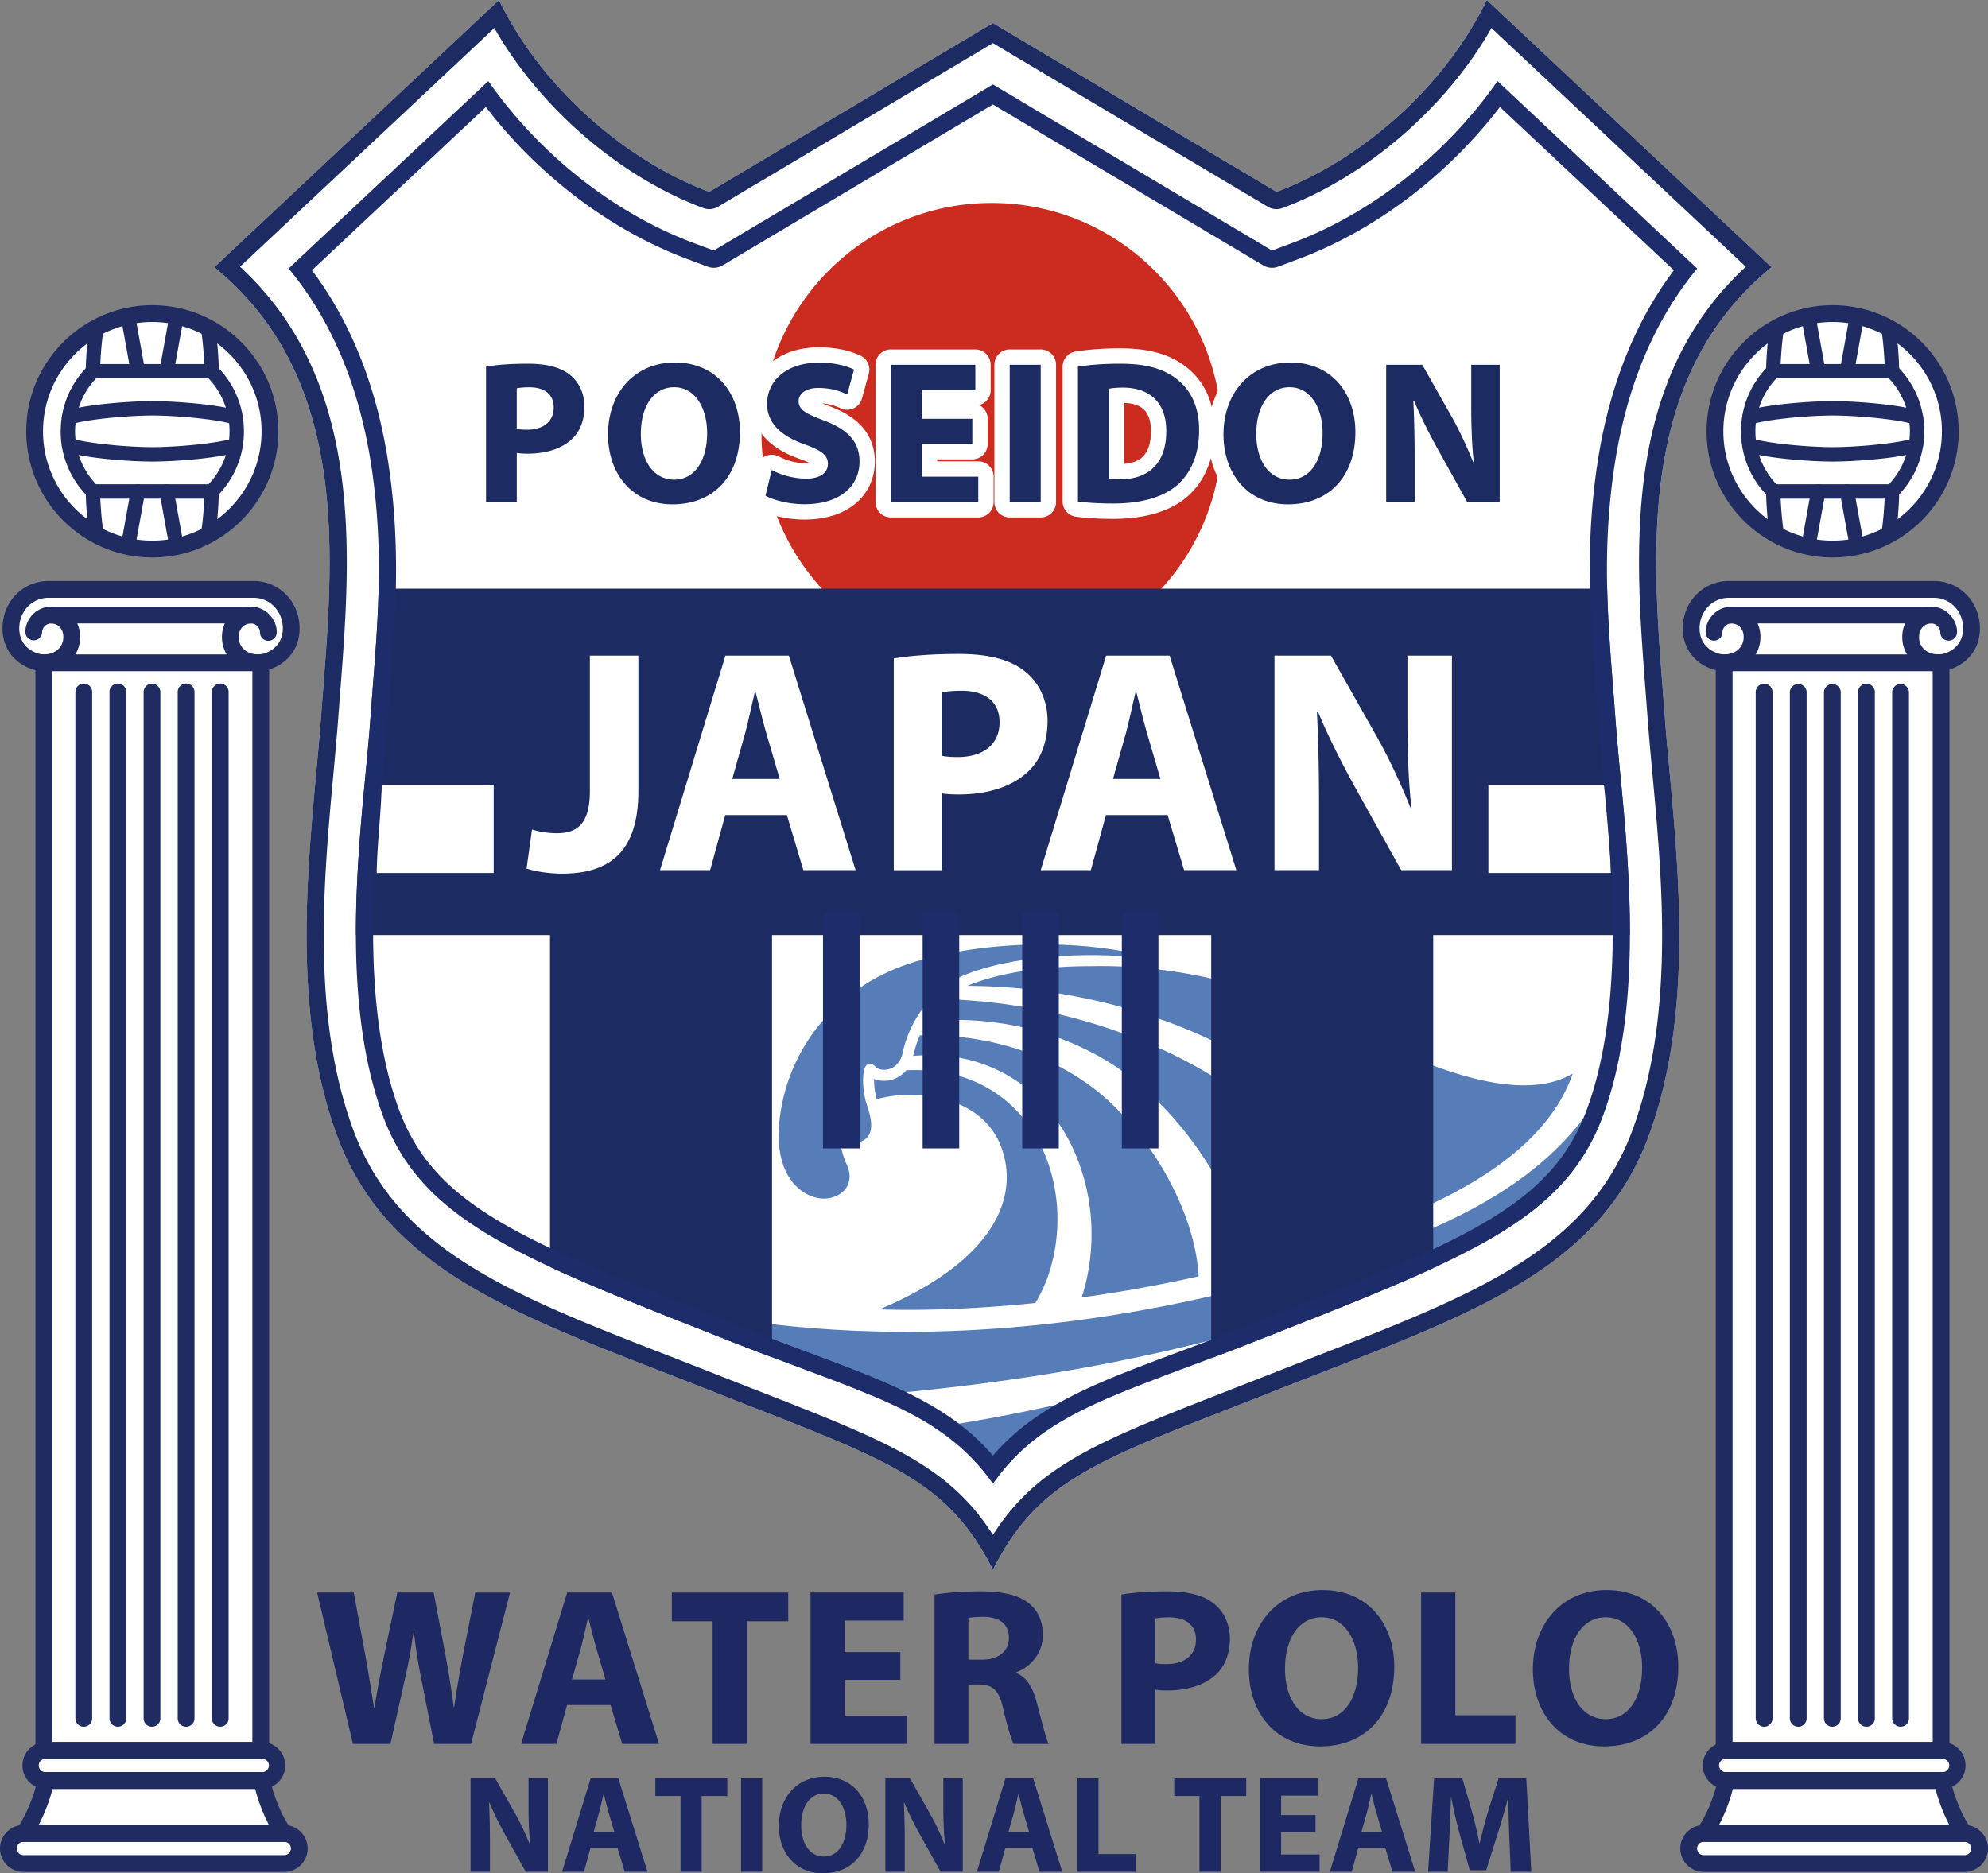 <svg xmlns="http://www.w3.org/2000/svg" xmlns:xlink="http://www.w3.org/1999/xlink" width="160" height="150.807" viewBox="0 0 160 150.807"><rect x="0" y="0" width="160" height="150.807" fill="#808080" stroke="none"/><defs><path id="a" d="M0 0h160v150.807H0z"/></defs><clipPath id="b"><use xlink:href="#a" overflow="visible"/></clipPath><path clip-path="url(#b)" fill="#FFF" d="M21.727 34.753a9.42 9.42 0 01-9.421 9.422 9.422 9.422 0 110-18.844c5.203.001 9.421 4.219 9.421 9.422M3.575 53.388h17.583v87.56H3.575zm16.988-.109H3.934a2.88 2.88 0 01-2.874-2.874 2.881 2.881 0 012.874-2.873h16.628a2.882 2.882 0 012.873 2.873 2.882 2.882 0 01-2.872 2.874"/><path clip-path="url(#b)" fill="#FFF" d="M3.575 140.947l-1.084 1.21 1.208 1.211-1.767 4.26-1.209 1.21.785 1.181 21.418.028 1.208-1.209-1.208-1.21-1.768-4.26 1.209-1.211-1.209-1.21zM156.918 34.753a9.42 9.42 0 01-9.422 9.422 9.422 9.422 0 01-9.422-9.422 9.422 9.422 0 0118.844 0m-18.151 18.635h17.583v87.56h-17.583zm16.986-.109h-16.628a2.882 2.882 0 01-2.875-2.874 2.883 2.883 0 012.875-2.873h16.628a2.882 2.882 0 012.873 2.873 2.882 2.882 0 01-2.873 2.874"/><path clip-path="url(#b)" fill="#FFF" d="M138.766 140.947l-1.084 1.21 1.208 1.211-1.768 4.26-1.208 1.21.785 1.181 21.417.028 1.209-1.209-1.209-1.21-1.767-4.26 1.21-1.211-1.21-1.21zM79.913 126.37c3.822-7.557 8.769-8.9 22.804-14.447 14.768-5.834 25.793-9.203 29.957-20.434 4.165-11.231 1.977-24.748 1.302-33.927-.867-11.796-2.734-26.783 8.601-36.052L119.66 0c-3.49 7.235-10.383 13.003-16.917 15.449L79.913 1.857l-22.83 13.592C50.548 13.003 43.655 7.235 40.165 0L17.249 21.51c11.334 9.269 9.468 24.256 8.601 36.052-.674 9.179-2.864 22.695 1.302 33.927 4.165 11.23 15.19 14.6 29.956 20.434 14.036 5.546 18.981 6.89 22.805 14.447"/><path clip-path="url(#b)" fill="#1C2B62" d="M120.039 2.258l20.47 19.213c-9.991 9.229-8.929 23.027-8.067 34.196.051.673.104 1.34.151 1.997.104 1.422.244 2.936.391 4.537.806 8.73 1.807 19.595-1.609 28.807-3.584 9.663-12.723 13.219-25.369 18.14-1.236.482-2.502.974-3.797 1.486-1.243.491-2.413.948-3.519 1.379-10.29 4.025-15.194 5.943-18.776 11.549-3.583-5.605-8.488-7.523-18.778-11.549-1.104-.431-2.276-.888-3.518-1.379-1.295-.513-2.562-1.004-3.796-1.486-12.649-4.921-21.786-8.477-25.371-18.14-3.416-9.212-2.414-20.077-1.61-28.807.148-1.602.287-3.115.392-4.537.048-.656.099-1.322.151-1.997.86-11.167 1.924-24.965-8.066-34.196L39.786 2.258C43.42 8.643 49.843 14.22 56.597 16.747a1.388 1.388 0 001.195-.106L79.913 3.472l22.119 13.168a1.373 1.373 0 001.195.106c6.754-2.526 13.177-8.103 16.812-14.488M119.66 0c-3.49 7.235-10.383 13.003-16.917 15.448l-22.83-13.59-22.831 13.59C50.548 13.004 43.655 7.235 40.164 0L17.249 21.51c11.334 9.268 9.467 24.255 8.601 36.052-.674 9.18-2.864 22.697 1.301 33.928 4.165 11.23 15.19 14.598 29.957 20.432 14.036 5.548 18.981 6.893 22.806 14.448 3.821-7.556 8.769-8.9 22.804-14.448 14.768-5.834 25.792-9.201 29.958-20.432 4.164-11.231 1.976-24.748 1.301-33.928-.867-11.797-2.733-26.784 8.601-36.052L119.66 0z"/><path clip-path="url(#b)" fill="#577DB9" d="M79.913 119.432c3.063-4.348 7.162-6.176 13.531-8.58-5.634 1.742-12.307 3.207-18.262 4.059 1.843 1.197 3.386 2.617 4.731 4.521m49.08-29.571c.601-1.617 1.048-3.324 1.38-5.081-4.24 10.901-15.715 15.69-33.474 19.688-19.042 4.286-36.021 3.211-48.847-.809 3.02 1.276 6.469 2.629 10.407 4.185 4.714 1.863 8.515 3.159 11.658 4.482 20.379-1.691 35.79-5.985 49.203-12.236 4.952-2.752 7.997-5.709 9.673-10.229m-61.318 1.474c.419.923 1.617.796 2.116.23.498-.566.366-1.487 0-2.544-.368-1.057-.409-2.394-.213-2.978.197-.586.599-.485.922-.132.322.351 1.84.459 2.175-1.244.333-1.701 1.588-4.168 3.75-5.552 2.481-1.588 8.882-2.833 16.589-1.91-5.822-1.726-13.839-1.462-19.41.231-5.791 1.762-9.839 6.325-10.768 11.99-.941 5.742 2.254 7.274 3.776 7.049 1.555-.229 2.104-1.473 1.566-2.656-.354-.781-.663-1.783-.503-2.484"/><path clip-path="url(#b)" fill="#577DB9" d="M74.648 82.2a25.342 25.342 0 016.368.252c3.538.604 7.021 1.979 9.971 4.268 2.889 2.296 5.256 5.149 7.055 8.4.893 1.631 1.637 3.371 2.129 5.242.122.47.229.946.315 1.433 4.327-1.085 7.995-2.21 11.116-3.385-1.498-1.823-3.19-3.54-4.979-5.145a59.193 59.193 0 00-10.176-7.299c-3.619-2.039-7.599-3.485-11.705-4.426a44.604 44.604 0 00-8.602-1.096 8.134 8.134 0 00-1.492 1.756m-3.489 4.81c-.293 0-.569-.055-.807-.153a5.757 5.757 0 00.206 1.632c3.524-.96 8.465-.068 9.963 3.7 1.684 4.24-.658 9.387-9.741 13.222.714.016 1.427.037 2.152.037 3.419 0 6.895-.192 10.399-.553.512-.859.928-1.783 1.208-2.77.834-2.804.763-5.963-.285-8.775a11.687 11.687 0 00-2.316-3.817 10.385 10.385 0 00-3.69-2.548c-1.655-.681-3.472-.902-5.31-.822a2.328 2.328 0 01-1.779.847"/><path clip-path="url(#b)" fill="#577DB9" d="M73.498 85.005c1.749-.144 3.53-.02 5.268.536a12.17 12.17 0 014.516 2.638 13.773 13.773 0 013.074 4.279c1.48 3.21 1.875 6.892 1.124 10.415a13.79 13.79 0 01-.427 1.579 115.24 115.24 0 009.42-1.704c-.117-1.997-.698-4.1-1.565-6.066-1.308-2.958-3.23-5.741-5.6-7.981-2.367-2.199-5.408-3.753-8.645-4.599-2.144-.56-4.38-.794-6.627-.749a7.261 7.261 0 00-.492 1.486c-.012.061-.032.109-.046.166m33.093-3.078a96.734 96.734 0 00-1.781-.77c.037.016.077.03.114.047-.037-.017-.077-.031-.114-.047a82.995 82.995 0 00-2.028-.817c-4.385-1.629-9.6-2.671-14.978-2.563-4.686 0-8.067.776-9.941 1.591 2.402.007 4.808.205 7.185.581 4.294.692 8.544 1.919 12.531 3.832a61.993 61.993 0 0111.153 6.948c2.336 1.839 4.577 3.854 6.585 6.147 5.761-2.729 9.77-6.144 11.26-10.446-5.288 3.106-14.966-2.261-19.986-4.503"/><path clip-path="url(#b)" fill="#1F2B61" d="M156.021 54.035c-1.665 0-2.921-1.184-2.921-2.754 0-1.529 1.178-2.443 2.315-2.443 1.253 0 2.094 1.053 2.094 2.035a.676.676 0 11-1.351 0c0-.285-.282-.683-.743-.683-.373 0-.964.296-.964 1.091 0 .827.646 1.403 1.569 1.403.619 0 1.978-.528 1.978-2.1 0-1.379-1.038-2.458-2.36-2.458h-16.489c-1.323 0-2.361 1.079-2.361 2.458 0 1.571 1.358 2.1 1.978 2.1.924 0 1.57-.576 1.57-1.403 0-.795-.592-1.091-.965-1.091-.461 0-.743.397-.743.683a.676.676 0 11-1.351 0c0-.982.842-2.035 2.094-2.035 1.138 0 2.314.915 2.314 2.443 0 1.57-1.255 2.754-2.92 2.754-1.342 0-3.327-1.097-3.327-3.451 0-2.136 1.63-3.81 3.711-3.81h16.489c2.08 0 3.711 1.674 3.711 3.81.001 2.354-1.985 3.451-3.328 3.451"/><path clip-path="url(#b)" fill="#1F2B61" d="M155.416 50.189h-16.045a.675.675 0 010-1.351h16.045a.676.676 0 010 1.351m1.484 91.404h-18.81v-88.91h18.81v88.91zm-17.458-1.351h16.108V54.035h-16.108v86.207z"/><path clip-path="url(#b)" fill="#1F2B61" d="M156.349 144.014H138.89a1.887 1.887 0 010-3.773h17.459a1.887 1.887 0 010 3.773m-17.459-2.42a.533.533 0 000 1.068h17.459a.534.534 0 000-1.068H138.89zm19.225 9.101h-20.993a1.889 1.889 0 01-1.884-1.886c0-1.04.846-1.887 1.884-1.887h20.993c1.039 0 1.885.847 1.885 1.887a1.89 1.89 0 01-1.885 1.886m-20.993-2.421a.534.534 0 000 1.069h20.993a.534.534 0 100-1.069h-20.993z"/><path clip-path="url(#b)" fill="#1F2B61" d="M159.559 148.275h-23.88l.925-1.109c.636-.76 1.524-2.905 1.614-3.889l.054-.615h18.695l.055.615c.088.983.979 3.129 1.613 3.889l.924 1.109zm-21.212-1.352h18.545c-.475-.901-.911-2.035-1.111-2.91H139.46c-.201.876-.64 2.009-1.113 2.91m3.633-7.916a.676.676 0 01-.675-.675V55.745a.676.676 0 111.351 0v82.588a.675.675 0 01-.676.674m2.747 0a.677.677 0 01-.676-.675V55.745a.676.676 0 011.352 0v82.588a.676.676 0 01-.676.674m2.746 0a.676.676 0 01-.676-.675V55.745a.675.675 0 111.35 0v82.588a.674.674 0 01-.674.674m2.744 0a.676.676 0 01-.675-.675V55.745a.676.676 0 111.351 0v82.588a.675.675 0 01-.676.674m2.746 0a.677.677 0 01-.676-.675V55.745a.676.676 0 011.352 0v82.588a.676.676 0 01-.676.674m-5.467-94.13c-5.595 0-10.145-4.554-10.145-10.153 0-5.598 4.55-10.153 10.145-10.153s10.145 4.555 10.145 10.153c0 5.599-4.55 10.153-10.145 10.153m0-18.955c-4.85 0-8.795 3.949-8.795 8.802 0 4.854 3.945 8.801 8.795 8.801 4.849 0 8.794-3.947 8.794-8.801 0-4.853-3.945-8.802-8.794-8.802"/><path clip-path="url(#b)" fill="#1F2B61" d="M142.722 30.465a.58.58 0 01-.58-.578c0-.99.146-2.865.317-3.644a.579.579 0 011.131.248c-.139.631-.291 2.407-.29 3.395a.578.578 0 01-.578.579zm3.617 0a.578.578 0 01-.569-.476l-.802-4.437a.58.58 0 011.141-.206l.801 4.437a.58.58 0 01-.571.682"/><path clip-path="url(#b)" fill="#1F2B61" d="M152.509 40.144h-10.025l-.17-.168a7.333 7.333 0 01-2.191-5.251c0-1.987.779-3.853 2.191-5.25l.17-.167h10.025l.169.167a7.33 7.33 0 012.192 5.25 7.33 7.33 0 01-2.192 5.251l-.169.168zm-9.544-1.159h9.062a6.184 6.184 0 001.686-4.261 6.175 6.175 0 00-1.686-4.258h-9.062a6.174 6.174 0 00-1.685 4.258c0 1.599.597 3.102 1.685 4.261"/><path clip-path="url(#b)" fill="#1F2B61" d="M140.792 34.189a.58.58 0 01-.178-1.13c1.522-.494 5.035-.767 6.882-.767 1.845 0 5.357.272 6.882.767a.579.579 0 01-.357 1.102c-1.234-.4-4.521-.71-6.524-.71-2.004 0-5.291.31-6.525.71a.563.563 0 01-.18.028m6.704 2.969c-1.845 0-5.357-.272-6.882-.767a.58.58 0 01.356-1.103c1.235.401 4.522.71 6.525.71 2.002 0 5.289-.31 6.524-.71a.579.579 0 01.357 1.103c-1.523.494-5.036.767-6.88.767m4.775-6.693a.58.58 0 01-.58-.579c.001-.986-.151-2.762-.291-3.395a.58.58 0 011.131-.248c.172.78.318 2.655.318 3.644a.576.576 0 01-.578.578m-3.618 0a.579.579 0 01-.571-.681l.8-4.437a.58.58 0 011.14.206l-.801 4.437a.577.577 0 01-.568.475m-5.628 13.196a.578.578 0 01-.566-.455c-.17-.78-.317-2.653-.316-3.643a.58.58 0 01.578-.579h.001a.58.58 0 01.578.579c0 .987.152 2.763.291 3.393a.58.58 0 01-.566.705m2.514.919a.577.577 0 01-.571-.681l.801-4.437a.573.573 0 01.673-.466.579.579 0 01.467.671l-.801 4.438a.58.58 0 01-.569.475m6.428-.919a.578.578 0 01-.566-.704c.14-.631.292-2.407.291-3.393a.58.58 0 011.159 0c0 .988-.146 2.862-.318 3.643a.582.582 0 01-.566.454m-2.514.919a.578.578 0 01-.569-.476l-.801-4.437a.576.576 0 01.466-.672.577.577 0 01.674.465l.8 4.437a.575.575 0 01-.57.683"/><path clip-path="url(#b)" fill="#CB2C1F" d="M98.332 34.879c0 10.238-8.293 18.539-18.522 18.539-10.23 0-18.523-8.301-18.523-18.539 0-10.239 8.292-18.54 18.523-18.54 10.229 0 18.522 8.301 18.522 18.54"/><path clip-path="url(#b)" fill="#1C2B62" d="M130.452 62.804a218.018 218.018 0 01-.435-4.896c-.041-.564-.085-1.141-.13-1.727-.222-2.898-.468-5.776-.535-8.789H30.473c-.069 3.013-.315 5.891-.536 8.789a401.91 401.91 0 00-.13 1.727c-.116 1.58-.271 3.191-.435 4.896-.36 3.735-.736 8.066-.725 12.474h15.621v26.713c3.818 1.778 8.499 3.604 14.19 5.852 1.295.513 2.513.978 3.676 1.416V75.278h35.348v34.06c1.222-.46 2.514-.952 3.882-1.495 5.591-2.208 10.203-4.009 13.984-5.757V75.278h15.827c.013-4.407-.363-8.738-.723-12.474"/><path clip-path="url(#b)" fill="#FFF" d="M119.791 63.172v7.108h9.856c-.037-2.406-.373-4.78-.417-7.108h-9.439zm-80.057 0h-9.017c-.043 2.328-.365 4.702-.401 7.108h9.418v-7.108zm7.743-10.391h3.901v10.923c0 4.901-2.353 6.629-6.141 6.629-.907 0-2.085-.143-2.857-.413l.438-3.143a6.856 6.856 0 001.991.301c1.636 0 2.667-.735 2.667-3.42V52.781zm10.892 12.837l-1.216 4.434h-4.035l5.266-17.271h5.106l5.372 17.271h-4.204l-1.327-4.434h-4.962zm4.385-2.91l-1.077-3.669c-.294-1.021-.602-2.315-.866-3.327h-.054c-.253 1.017-.515 2.327-.791 3.331l-1.032 3.666h3.82zm9.18-9.698c1.202-.2 2.89-.362 5.267-.362 2.394 0 4.124.464 5.279 1.395 1.105.857 1.83 2.299 1.83 3.993 0 1.692-.547 3.135-1.576 4.089-1.331 1.253-3.32 1.833-5.604 1.833-.516 0-.979-.034-1.331-.089v6.185h-3.866V53.01zm3.866 7.833c.325.075.726.103 1.295.103 2.072 0 3.352-1.049 3.352-2.799 0-1.59-1.086-2.536-3.054-2.536-.771 0-1.307.065-1.593.129v5.103zm13.212 4.775l-1.217 4.434H83.76l5.267-17.271h5.105l5.373 17.271h-4.204l-1.327-4.434h-4.962zm4.384-2.91l-1.076-3.669c-.296-1.021-.602-2.315-.867-3.327h-.054c-.253 1.017-.513 2.327-.789 3.331l-1.033 3.666h3.819zm9.179 7.344V52.781h4.548l3.58 6.335c1.034 1.81 2.044 3.973 2.821 5.923l.065-.008c-.239-2.284-.314-4.604-.314-7.214v-5.036h3.581v17.271h-4.086l-3.699-6.651c-1.029-1.864-2.16-4.076-2.998-6.102l-.086.008c.121 2.289.171 4.732.171 7.553v5.191h-3.583z"/><path clip-path="url(#b)" fill="#231815" d="M39.119 29.514c.768-.129 1.849-.233 3.37-.233 1.531 0 2.638.298 3.377.893.708.549 1.171 1.472 1.171 2.556s-.35 2.006-1.008 2.618c-.852.801-2.125 1.173-3.584 1.173-.331 0-.627-.022-.853-.056v3.957h-2.473V29.514zm2.472 5.013c.207.047.465.066.828.066 1.326 0 2.146-.671 2.146-1.792 0-1.017-.696-1.623-1.954-1.623-.494 0-.838.041-1.02.083v3.266zm17.959.257c0 3.626-2.187 5.818-5.415 5.818-3.273 0-5.199-2.479-5.199-5.632 0-3.305 2.123-5.784 5.374-5.784 3.389 0 5.24 2.539 5.24 5.598m-7.975.138c0 2.166 1.02 3.693 2.685 3.693 1.688 0 2.652-1.597 2.652-3.748 0-1.992-.941-3.694-2.658-3.694-1.691.001-2.679 1.599-2.679 3.749m10.535 2.919a6.184 6.184 0 002.768.694c1.147 0 1.754-.476 1.754-1.204 0-.679-.526-1.079-1.848-1.546-1.842-.654-3.045-1.658-3.045-3.273 0-1.884 1.579-3.317 4.176-3.317 1.26 0 2.167.25 2.819.556l-.552 2.004a5.293 5.293 0 00-2.305-.525c-1.086 0-1.605.504-1.605 1.068 0 .703.612 1.013 2.044 1.555 1.953.731 2.859 1.747 2.859 3.31 0 1.845-1.413 3.429-4.451 3.429-1.251 0-2.502-.34-3.118-.688l.504-2.063zm16.145-2.096h-4.063v2.629h4.543v2.047h-7.038V29.368h6.801v2.047h-4.306v2.302h4.063zm3.01-6.378h2.495v11.054h-2.495zm5.491.152c.919-.149 2.114-.239 3.366-.239 2.093 0 3.463.387 4.521 1.188 1.146.856 1.865 2.205 1.865 4.158 0 2.119-.764 3.583-1.825 4.479-1.161.967-2.939 1.431-5.091 1.431-1.299 0-2.222-.079-2.836-.163V29.519zm2.493 9.021c.217.04.564.043.87.043 2.262.019 3.747-1.231 3.747-3.874.005-2.297-1.337-3.505-3.484-3.505-.545 0-.913.046-1.133.096v7.24zm19.836-3.756c0 3.626-2.188 5.818-5.416 5.818-3.272 0-5.199-2.479-5.199-5.632 0-3.305 2.123-5.784 5.375-5.784 3.386 0 5.24 2.539 5.24 5.598m-7.977.138c0 2.166 1.021 3.693 2.685 3.693 1.688 0 2.653-1.597 2.653-3.748 0-1.992-.942-3.694-2.659-3.694-1.69.001-2.679 1.599-2.679 3.749m10.455 5.499V29.367h2.908l2.292 4.054c.662 1.16 1.306 2.543 1.806 3.792l.041-.005c-.153-1.463-.201-2.949-.201-4.618v-3.224h2.291V40.42h-2.614l-2.366-4.257c-.658-1.193-1.382-2.609-1.917-3.905l-.055.005c.075 1.464.107 3.029.107 4.834v3.323h-2.292z"/><path clip-path="url(#b)" fill="none" stroke="#FFF" stroke-width="2.468" stroke-linecap="round" stroke-linejoin="round" stroke-miterlimit="10" d="M39.119 29.514c.768-.129 1.849-.233 3.37-.233 1.531 0 2.638.298 3.377.893.708.549 1.171 1.472 1.171 2.556s-.35 2.006-1.008 2.618c-.852.801-2.125 1.173-3.584 1.173-.331 0-.627-.022-.853-.056v3.957h-2.473V29.514zm2.472 5.013c.207.047.465.066.828.066 1.326 0 2.146-.671 2.146-1.792 0-1.017-.696-1.623-1.954-1.623-.494 0-.838.041-1.02.083v3.266zm17.959.257c0 3.626-2.187 5.818-5.415 5.818-3.273 0-5.199-2.479-5.199-5.632 0-3.305 2.123-5.784 5.374-5.784 3.389 0 5.24 2.539 5.24 5.598zm-7.975.138c0 2.166 1.02 3.693 2.685 3.693 1.688 0 2.652-1.597 2.652-3.748 0-1.992-.941-3.694-2.658-3.694-1.691.001-2.679 1.599-2.679 3.749zm10.535 2.919a6.184 6.184 0 002.768.694c1.147 0 1.754-.476 1.754-1.204 0-.679-.526-1.079-1.848-1.546-1.842-.654-3.045-1.658-3.045-3.273 0-1.884 1.579-3.317 4.176-3.317 1.26 0 2.167.25 2.819.556l-.552 2.004a5.293 5.293 0 00-2.305-.525c-1.086 0-1.605.504-1.605 1.068 0 .703.612 1.013 2.044 1.555 1.953.731 2.859 1.747 2.859 3.31 0 1.845-1.413 3.429-4.451 3.429-1.251 0-2.502-.34-3.118-.688l.504-2.063zm16.145-2.096h-4.063v2.629h4.543v2.047h-7.038V29.368h6.801v2.047h-4.306v2.302h4.063zm3.01-6.378h2.495v11.054h-2.495zm5.491.152c.919-.149 2.114-.239 3.366-.239 2.093 0 3.463.387 4.521 1.188 1.146.856 1.865 2.205 1.865 4.158 0 2.119-.764 3.583-1.825 4.479-1.161.967-2.939 1.431-5.091 1.431-1.299 0-2.222-.079-2.836-.163V29.519zm2.493 9.021c.217.04.564.043.87.043 2.262.019 3.747-1.231 3.747-3.874.005-2.297-1.337-3.505-3.484-3.505-.545 0-.913.046-1.133.096v7.24zm19.836-3.756c0 3.626-2.188 5.818-5.416 5.818-3.272 0-5.199-2.479-5.199-5.632 0-3.305 2.123-5.784 5.375-5.784 3.386 0 5.24 2.539 5.24 5.598zm-7.977.138c0 2.166 1.021 3.693 2.685 3.693 1.688 0 2.653-1.597 2.653-3.748 0-1.992-.942-3.694-2.659-3.694-1.69.001-2.679 1.599-2.679 3.749zm10.455 5.499V29.367h2.908l2.292 4.054c.662 1.16 1.306 2.543 1.806 3.792l.041-.005c-.153-1.463-.201-2.949-.201-4.618v-3.224h2.291V40.42h-2.614l-2.366-4.257c-.658-1.193-1.382-2.609-1.917-3.905l-.055.005c.075 1.464.107 3.029.107 4.834v3.323h-2.292z"/><path clip-path="url(#b)" fill="#1C2B62" d="M39.119 29.514c.768-.129 1.849-.233 3.37-.233 1.531 0 2.638.298 3.377.893.708.549 1.171 1.472 1.171 2.556s-.35 2.006-1.008 2.618c-.852.801-2.125 1.173-3.584 1.173-.331 0-.627-.022-.853-.056v3.957h-2.473V29.514zm2.472 5.013c.207.047.465.066.828.066 1.326 0 2.146-.671 2.146-1.792 0-1.017-.696-1.623-1.954-1.623-.494 0-.838.041-1.02.083v3.266zm17.959.257c0 3.626-2.187 5.818-5.415 5.818-3.273 0-5.199-2.479-5.199-5.632 0-3.305 2.123-5.784 5.374-5.784 3.389 0 5.24 2.539 5.24 5.598m-7.975.138c0 2.166 1.02 3.693 2.685 3.693 1.688 0 2.652-1.597 2.652-3.748 0-1.992-.941-3.694-2.658-3.694-1.691.001-2.679 1.599-2.679 3.749m10.535 2.919a6.184 6.184 0 002.768.694c1.147 0 1.754-.476 1.754-1.204 0-.679-.526-1.079-1.848-1.546-1.842-.654-3.045-1.658-3.045-3.273 0-1.884 1.579-3.317 4.176-3.317 1.26 0 2.167.25 2.819.556l-.552 2.004a5.293 5.293 0 00-2.305-.525c-1.086 0-1.605.504-1.605 1.068 0 .703.612 1.013 2.044 1.555 1.953.731 2.859 1.747 2.859 3.31 0 1.845-1.413 3.429-4.451 3.429-1.251 0-2.502-.34-3.118-.688l.504-2.063zm16.145-2.096h-4.063v2.629h4.543v2.047h-7.038V29.368h6.801v2.047h-4.306v2.302h4.063zm3.01-6.378h2.495v11.054h-2.495zm5.491.152c.919-.149 2.114-.239 3.366-.239 2.093 0 3.463.387 4.521 1.188 1.146.856 1.865 2.205 1.865 4.158 0 2.119-.764 3.583-1.825 4.479-1.161.967-2.939 1.431-5.091 1.431-1.299 0-2.222-.079-2.836-.163V29.519zm2.493 9.021c.217.04.564.043.87.043 2.262.019 3.747-1.231 3.747-3.874.005-2.297-1.337-3.505-3.484-3.505-.545 0-.913.046-1.133.096v7.24zm19.836-3.756c0 3.626-2.188 5.818-5.416 5.818-3.272 0-5.199-2.479-5.199-5.632 0-3.305 2.123-5.784 5.375-5.784 3.386 0 5.24 2.539 5.24 5.598m-7.977.138c0 2.166 1.021 3.693 2.685 3.693 1.688 0 2.653-1.597 2.653-3.748 0-1.992-.942-3.694-2.659-3.694-1.69.001-2.679 1.599-2.679 3.749m10.455 5.499V29.367h2.908l2.292 4.054c.662 1.16 1.306 2.543 1.806 3.792l.041-.005c-.153-1.463-.201-2.949-.201-4.618v-3.224h2.291V40.42h-2.614l-2.366-4.257c-.658-1.193-1.382-2.609-1.917-3.905l-.055.005c.075 1.464.107 3.029.107 4.834v3.323h-2.292z"/><path clip-path="url(#b)" fill="#1E2863" d="M28.404 140.39l-2.881-12.185h2.947l.925 5.019c.259 1.449.512 3.031.707 4.26h.039c.195-1.321.487-2.78.793-4.295l1.042-4.983H34.9l.974 5.143c.259 1.423.466 2.724.641 4.073h.039c.189-1.359.446-2.772.715-4.233l.983-4.982h2.797l-3.138 12.185h-2.972l-1.036-5.247a42.806 42.806 0 01-.587-3.75h-.035c-.206 1.374-.402 2.528-.692 3.76l-1.165 5.237h-3.02zm17.236-3.129l-.859 3.129h-2.845l3.714-12.185h3.6l3.789 12.185h-2.964l-.936-3.129H45.64zm3.09-2.053l-.757-2.589c-.208-.722-.425-1.634-.611-2.346h-.039c-.179.716-.362 1.642-.557 2.348l-.729 2.587h2.693zm8.624-4.689H54.07v-2.312h9.368v2.312h-3.332v9.871h-2.752zm15.108 4.718h-4.478v2.896h5.008v2.258h-7.759v-12.185h7.497v2.256h-4.746v2.539h4.478zm2.751-6.863c.884-.148 2.195-.262 3.657-.262 1.807 0 3.07.273 3.94.964.726.578 1.124 1.434 1.124 2.556 0 1.543-1.102 2.617-2.146 2.993v.059c.843.339 1.317 1.149 1.625 2.267.375 1.38.744 2.969.981 3.44h-2.816c-.188-.353-.491-1.331-.838-2.839-.338-1.523-.85-1.931-1.981-1.946h-.819v4.785h-2.727v-12.017zm2.727 5.238h1.078c1.365 0 2.181-.696 2.181-1.756 0-1.115-.762-1.686-2.021-1.693-.658 0-1.044.043-1.239.093v3.356zm12.314-5.244c.847-.142 2.038-.256 3.714-.256 1.689 0 2.909.328 3.725.983.778.605 1.291 1.623 1.291 2.817 0 1.193-.386 2.211-1.11 2.886-.942.883-2.345 1.291-3.953 1.291a6.17 6.17 0 01-.94-.062v4.363h-2.726v-12.022zm2.725 5.525c.23.054.514.073.915.073 1.461 0 2.363-.74 2.363-1.976 0-1.121-.766-1.788-2.153-1.788-.544 0-.923.045-1.125.09v3.601zm19.235.283c0 3.997-2.411 6.414-5.97 6.414-3.607 0-5.732-2.734-5.732-6.209 0-3.644 2.341-6.374 5.926-6.374 3.733 0 5.776 2.797 5.776 6.169m-8.793.152c0 2.388 1.123 4.07 2.959 4.07 1.861 0 2.924-1.761 2.924-4.129 0-2.196-1.036-4.071-2.931-4.071-1.862 0-2.952 1.76-2.952 4.13m10.956-6.122h2.751v9.874h4.843v2.311h-7.594zm20.697 5.97c0 3.997-2.411 6.414-5.97 6.414-3.608 0-5.732-2.734-5.732-6.209 0-3.644 2.341-6.374 5.925-6.374 3.735 0 5.777 2.797 5.777 6.169m-8.793.152c0 2.388 1.123 4.07 2.959 4.07 1.861 0 2.924-1.761 2.924-4.129 0-2.196-1.036-4.071-2.93-4.071-1.864 0-2.953 1.76-2.953 4.13M37.87 150.683v-7.525h1.982l1.563 2.761c.451.789.891 1.729 1.231 2.58l.028-.002c-.105-.995-.137-2.007-.137-3.145v-2.194h1.562v7.525h-1.783l-1.613-2.899c-.449-.81-.943-1.775-1.308-2.657l-.036.004c.052.998.073 2.062.073 3.29v2.263H37.87zm9.66-1.933l-.53 1.934h-1.76l2.298-7.525h2.228l2.343 7.525h-1.834l-.579-1.935H47.53zm1.913-1.266l-.469-1.6c-.129-.445-.264-1.008-.378-1.448h-.024c-.11.442-.224 1.014-.344 1.449l-.451 1.599h1.666zm5.33-2.899h-2.03v-1.426h5.792v1.426h-2.061v6.099h-1.701zm4.87-1.427h1.701v7.525h-1.701zm10.276 3.687c0 2.47-1.491 3.962-3.691 3.962-2.23 0-3.544-1.688-3.544-3.836 0-2.249 1.447-3.936 3.663-3.936 2.309.001 3.572 1.727 3.572 3.81m-5.436.095c0 1.475.695 2.514 1.83 2.514 1.15 0 1.807-1.089 1.807-2.55 0-1.357-.641-2.516-1.812-2.516-1.152 0-1.825 1.088-1.825 2.552m6.772 3.743v-7.525h1.982l1.563 2.761c.451.789.891 1.729 1.231 2.58l.028-.002c-.105-.995-.137-2.007-.137-3.145v-2.194h1.563v7.525h-1.783l-1.613-2.899c-.449-.81-.943-1.775-1.308-2.657l-.037.004c.052.998.073 2.062.073 3.29v2.263h-1.562zm9.661-1.933l-.53 1.935h-1.761l2.298-7.525h2.228l2.343 7.525H83.66l-.578-1.935h-2.166zm1.911-1.266l-.468-1.6c-.129-.445-.264-1.008-.378-1.448h-.024c-.109.442-.223 1.014-.344 1.449l-.45 1.599h1.664zm3.879-4.325h1.701v6.099h2.994v1.426h-4.695zm9.83 1.426h-2.029v-1.426h5.792v1.426h-2.061v6.099h-1.702zm9.342 2.915h-2.77v1.79h3.097v1.393h-4.799v-7.525h4.637v1.393h-2.935v1.569h2.77zm3.443 1.25l-.53 1.935h-1.761l2.298-7.525h2.227l2.344 7.525h-1.834l-.578-1.935h-2.166zm1.911-1.266l-.468-1.6c-.129-.445-.263-1.008-.378-1.448h-.024c-.109.442-.223 1.014-.344 1.449l-.449 1.599h1.663zm10.238.32a74.367 74.367 0 01-.064-3.099h-.03c-.24.962-.557 2.031-.839 2.921l-.923 2.935h-1.322l-.811-2.908a39.234 39.234 0 01-.679-2.947h-.023c-.038 1.023-.079 2.184-.124 3.121l-.142 2.857h-1.575l.482-7.525h2.27l.732 2.513c.238.864.472 1.811.64 2.691h.036c.205-.87.46-1.862.716-2.702l.798-2.502h2.228l.403 7.525h-1.654l-.119-2.88z"/><path clip-path="url(#b)" fill="#1D2C6A" d="M79.913 8.411l21.754 12.95a1.377 1.377 0 001.194.107l1.653-.619c6.155-2.302 11.983-6.718 16.204-12.236l14.001 13.143c-3.187 4.241-5.263 9.521-6.179 15.715-.979 6.629-.544 12.25-.124 17.689l.09 1.157.128 1.693c.117 1.608.273 3.221.438 4.926.649 6.749 1.736 18.04-1.38 26.442-2.857 7.71-9.971 10.518-25.552 16.668l-1.284.509c-2.13.84-4.113 1.582-5.862 2.234-6.821 2.546-11.558 4.313-15.081 8.392-3.524-4.079-8.261-5.846-15.082-8.392a334.876 334.876 0 01-5.863-2.234l-1.284-.509c-15.582-6.15-22.694-8.958-25.553-16.668-3.115-8.402-2.028-19.693-1.378-26.442.165-1.707.32-3.321.438-4.927.04-.554.083-1.119.129-1.722l.086-1.127c.42-5.439.856-11.061-.123-17.689-.916-6.194-2.993-11.474-6.179-15.715L39.106 8.614c4.22 5.518 10.049 9.935 16.204 12.236l1.652.619a1.39 1.39 0 001.195-.107L79.913 8.411m40.611-1.881c-4.063 5.821-10.053 10.611-16.496 13.022l-1.652.617L79.913 6.798 57.449 20.169l-1.653-.617C49.353 17.141 43.364 12.351 39.3 6.53L23.229 21.616c3.486 4.209 5.728 9.59 6.683 16.057 1.022 6.921.47 12.675.026 18.509l-.13 1.727c-.116 1.58-.271 3.191-.435 4.896-.77 7.987-1.641 18.697 1.458 27.057 3.157 8.513 11.162 11.477 27.627 17.982 11.183 4.42 17.272 5.657 21.455 11.589 4.181-5.932 10.269-7.169 21.453-11.589 16.465-6.506 24.47-9.47 27.627-17.982 3.1-8.359 2.229-19.069 1.459-27.057a224.23 224.23 0 01-.436-4.896c-.041-.564-.085-1.141-.129-1.727-.444-5.834-.997-11.587.025-18.509.955-6.467 3.197-11.848 6.684-16.057L120.524 6.53z"/><path clip-path="url(#b)" fill="#1D2C6A" d="M66.238 73.433h2.945V92.45h-2.945zm8.018 0h2.945V92.45h-2.945zm8.016 0h2.945V92.45h-2.945zm8.016 0h2.945V92.45h-2.945z"/><path clip-path="url(#b)" fill="#1F2B61" d="M20.782 54.035c-1.664 0-2.919-1.184-2.919-2.754 0-1.529 1.177-2.443 2.315-2.443 1.253 0 2.094 1.053 2.094 2.035a.676.676 0 11-1.35 0c0-.285-.283-.683-.743-.683-.374 0-.964.296-.964 1.091 0 .827.646 1.403 1.569 1.403.62 0 1.978-.528 1.978-2.1 0-1.379-1.037-2.458-2.36-2.458H3.911c-1.324 0-2.36 1.079-2.36 2.458 0 1.571 1.357 2.1 1.977 2.1.923 0 1.569-.576 1.569-1.403 0-.795-.591-1.091-.964-1.091-.46 0-.743.397-.743.683a.675.675 0 11-1.35 0c0-.982.841-2.035 2.094-2.035 1.138 0 2.315.915 2.315 2.443 0 1.57-1.256 2.754-2.92 2.754-1.342 0-3.327-1.097-3.327-3.451 0-2.136 1.63-3.81 3.711-3.81H20.4c2.081 0 3.711 1.674 3.711 3.81 0 2.354-1.986 3.451-3.329 3.451"/><path clip-path="url(#b)" fill="#1F2B61" d="M20.178 50.189H4.132a.676.676 0 010-1.351h16.046a.676.676 0 010 1.351m1.485 91.404H2.853v-88.91h18.81v88.91zm-17.46-1.351h16.109V54.035H4.203v86.207z"/><path clip-path="url(#b)" fill="#1F2B61" d="M21.11 144.014H3.651a1.887 1.887 0 010-3.773H21.11a1.887 1.887 0 010 3.773m-17.459-2.42a.534.534 0 000 1.068H21.11a.534.534 0 100-1.068H3.651zm19.226 9.101H1.884A1.888 1.888 0 010 148.809c0-1.04.845-1.887 1.884-1.887h20.993c1.039 0 1.884.847 1.884 1.887a1.888 1.888 0 01-1.884 1.886m-20.993-2.421a.534.534 0 000 1.069h20.993a.534.534 0 000-1.069H1.884z"/><path clip-path="url(#b)" fill="#1F2B61" d="M24.322 148.275H.44l.925-1.109c.635-.76 1.524-2.905 1.612-3.889l.056-.615h18.694l.056.615c.088.983.977 3.129 1.612 3.889l.927 1.109zm-21.214-1.352h18.544c-.474-.901-.912-2.034-1.112-2.91H4.221c-.2.875-.639 2.009-1.113 2.91m3.635-7.916a.675.675 0 01-.675-.675V55.745a.676.676 0 111.35 0v82.588a.675.675 0 01-.675.674m2.745 0a.675.675 0 01-.675-.675V55.745a.676.676 0 111.35 0v82.588a.675.675 0 01-.675.674m2.746 0a.675.675 0 01-.675-.675V55.745a.675.675 0 111.349 0v82.588a.674.674 0 01-.674.674m2.745 0a.675.675 0 01-.675-.675V55.745a.676.676 0 111.35 0v82.588a.675.675 0 01-.675.674m2.746 0a.675.675 0 01-.675-.675V55.745a.676.676 0 111.35 0v82.588a.676.676 0 01-.675.674m-5.468-94.13c-5.595 0-10.146-4.554-10.146-10.153 0-5.598 4.551-10.153 10.146-10.153 5.594 0 10.145 4.555 10.145 10.153 0 5.599-4.55 10.153-10.145 10.153m0-18.955c-4.85 0-8.795 3.949-8.795 8.802 0 4.854 3.945 8.801 8.795 8.801s8.794-3.947 8.794-8.801c.001-4.853-3.944-8.802-8.794-8.802"/><path clip-path="url(#b)" fill="#1F2B61" d="M7.482 30.465a.578.578 0 01-.579-.578c0-.989.146-2.864.317-3.644a.58.58 0 011.132.248c-.139.632-.292 2.408-.292 3.395a.576.576 0 01-.578.579zm3.618 0a.58.58 0 01-.57-.476l-.8-4.437a.579.579 0 111.139-.206l.801 4.437a.58.58 0 01-.57.682"/><path clip-path="url(#b)" fill="#1F2B61" d="M17.27 40.144H7.244l-.169-.168a7.333 7.333 0 01-2.191-5.251c0-1.987.779-3.853 2.191-5.25l.169-.167H17.27l.17.167a7.33 7.33 0 012.191 5.25 7.333 7.333 0 01-2.191 5.251l-.17.168zm-9.543-1.159h9.061a6.183 6.183 0 001.685-4.261 6.174 6.174 0 00-1.685-4.258H7.727a6.174 6.174 0 00-1.685 4.258c0 1.599.597 3.102 1.685 4.261"/><path clip-path="url(#b)" fill="#1F2B61" d="M18.96 34.189a.547.547 0 01-.178-.028c-1.234-.4-4.521-.71-6.524-.71s-5.291.31-6.526.71a.578.578 0 11-.356-1.102c1.523-.494 5.036-.767 6.882-.767 1.845 0 5.358.272 6.881.767a.578.578 0 01-.179 1.13m-6.703 2.969c-1.845 0-5.357-.272-6.881-.767a.579.579 0 11.356-1.103c1.235.401 4.522.71 6.524.71s5.29-.31 6.525-.71a.579.579 0 01.357 1.103c-1.524.494-5.036.767-6.881.767m4.775-6.693a.58.58 0 01-.579-.579c.001-.986-.152-2.762-.292-3.395a.58.58 0 011.132-.248c.171.78.317 2.655.317 3.644a.576.576 0 01-.578.578m-3.617 0a.58.58 0 01-.571-.681l.801-4.437a.58.58 0 011.14.206l-.801 4.437a.58.58 0 01-.569.475M7.786 43.661a.578.578 0 01-.565-.455c-.171-.781-.317-2.654-.317-3.643a.58.58 0 011.158 0c-.001.986.152 2.762.292 3.393a.58.58 0 01-.568.705m2.514.919a.577.577 0 01-.57-.681l.8-4.437a.575.575 0 01.673-.466.577.577 0 01.467.671l-.801 4.438a.58.58 0 01-.569.475m6.428-.919a.579.579 0 01-.567-.704c.14-.631.292-2.407.292-3.393a.58.58 0 011.158 0c0 .988-.146 2.862-.317 3.643a.58.58 0 01-.566.454m-2.514.919a.579.579 0 01-.569-.476l-.801-4.438a.577.577 0 01.468-.671.573.573 0 01.672.466l.801 4.437a.576.576 0 01-.571.682"/></svg>